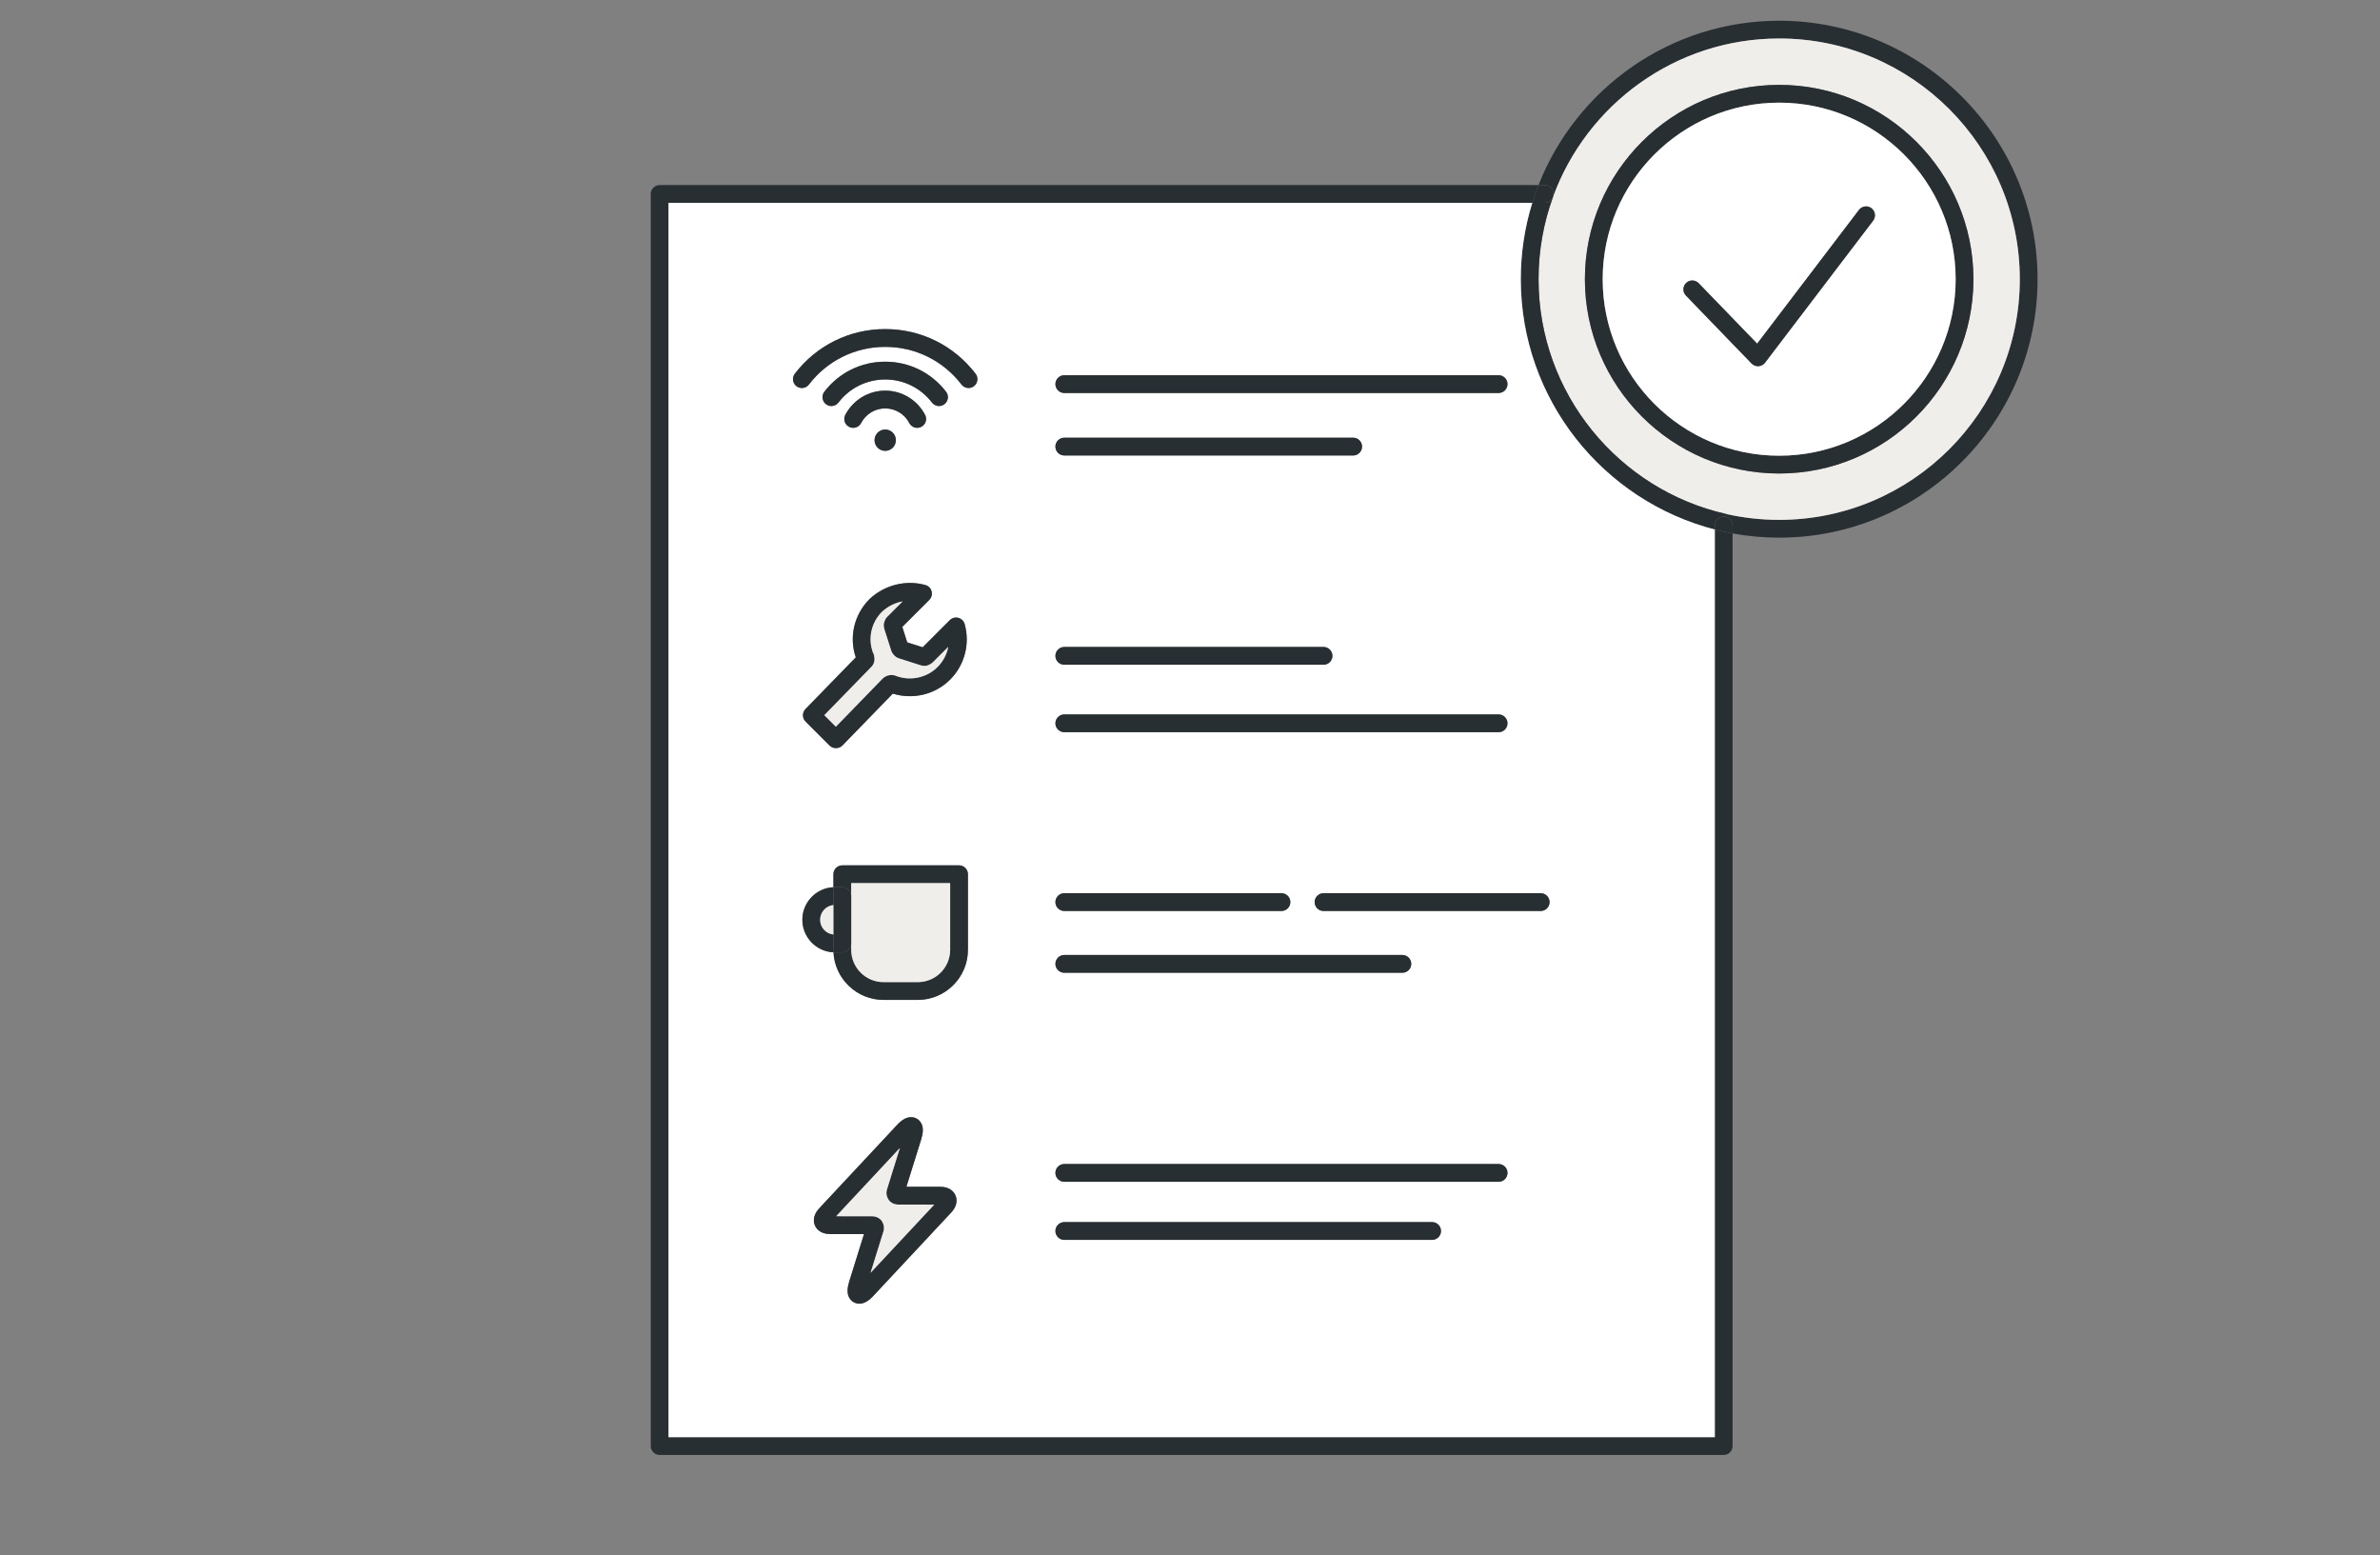 <?xml version="1.0" encoding="UTF-8"?>
<svg id="Layer_2" data-name="Layer 2" xmlns="http://www.w3.org/2000/svg" viewBox="0 0 2070.25 1352.43">
  <rect x="0" y="0" width="2070.25" height="1352.43" fill="#808080" stroke="none"/>
  <defs>
    <style>
      .cls-1 {
        fill: none;
      }

      .cls-2 {
        fill: #282f33;
      }

      .cls-3 {
        fill: #fff;
      }

      .cls-4 {
        fill: #f0eeeb;
      }
    </style>
  </defs>
  <g id="Layer_1-2" data-name="Layer 1">
    <g>
      <rect class="cls-1" y="0" width="2070.25" height="1352.43"/>
      <g>
        <path class="cls-2" d="M1547.62,18.02c123.94,0,224.77,100.83,224.77,224.77s-100.83,224.77-224.77,224.77c-13.83,0-27.37-1.26-40.52-3.66v-6.96c0-3.74-2.65-6.86-6.17-7.58l.54-2.4c14.85,3.36,30.3,5.13,46.15,5.13,115.41,0,209.3-93.89,209.3-209.3s-93.89-209.31-209.3-209.31c-90.32,0-167.47,57.52-196.73,137.85l-.05-.02c.3-.83.47-1.73.47-2.66,0-4.27-3.47-7.73-7.73-7.73h-5.29c32.79-83.57,114.26-142.9,209.33-142.9Z"/>
        <path class="cls-4" d="M1547.62,33.48c115.41,0,209.3,93.9,209.3,209.31s-93.89,209.3-209.3,209.3c-15.85,0-31.3-1.77-46.15-5.13-93.28-21.07-163.15-104.61-163.15-204.17,0-25.09,4.44-49.16,12.57-71.46,29.26-80.33,106.41-137.85,196.73-137.85ZM1716.6,242.79c0-93.18-75.81-168.99-168.99-168.99s-168.99,75.81-168.99,168.99,75.81,168.99,168.99,168.99,168.99-75.81,168.99-168.99Z"/>
        <path class="cls-2" d="M1547.61,73.8c93.18,0,168.99,75.81,168.99,168.99s-75.81,168.99-168.99,168.99-168.99-75.81-168.99-168.99,75.81-168.99,168.99-168.99ZM1701.14,242.79c0-84.65-68.87-153.52-153.53-153.52s-153.52,68.87-153.52,153.52,68.87,153.52,153.52,153.52,153.53-68.87,153.53-153.52Z"/>
        <path class="cls-3" d="M1547.61,89.27c84.66,0,153.53,68.87,153.53,153.52s-68.87,153.52-153.53,153.52-153.52-68.87-153.52-153.52,68.87-153.52,153.52-153.52ZM1629.35,191.9c2.59-3.4,1.93-8.25-1.47-10.84-3.4-2.58-8.25-1.93-10.83,1.47l-88.58,116.36-50.87-52.61c-2.97-3.07-7.86-3.16-10.93-.18-3.07,2.96-3.15,7.86-.18,10.93l57.12,59.08c1.46,1.51,3.47,2.36,5.56,2.36.15,0,.3-.01.45-.02,2.25-.13,4.33-1.24,5.7-3.03l94.03-123.52Z"/>
        <path class="cls-2" d="M1627.88,181.06c3.4,2.59,4.06,7.44,1.47,10.84l-94.03,123.52c-1.37,1.79-3.45,2.9-5.7,3.03-.15,0-.3.02-.45.02-2.09,0-4.1-.85-5.56-2.36l-57.12-59.08c-2.97-3.07-2.89-7.97.18-10.93,3.07-2.98,7.96-2.89,10.93.18l50.87,52.61,88.58-116.36c2.58-3.4,7.43-4.05,10.83-1.47Z"/>
        <path class="cls-2" d="M1507.1,463.9v793.65c0,4.27-3.46,7.73-7.73,7.73h-925.58c-4.27,0-7.73-3.46-7.73-7.73V168.65c0-4.27,3.46-7.73,7.73-7.73h764.5c-2,5.07-3.81,10.23-5.43,15.47h-751.34v1073.43h910.11V460.5c5.09,1.31,10.25,2.45,15.47,3.4Z"/>
        <path class="cls-2" d="M1507.1,456.94v6.96c-5.22-.95-10.38-2.09-15.47-3.4v-3.56c0-4.27,3.47-7.74,7.74-7.74.54,0,1.06.05,1.56.16,3.52.72,6.17,3.84,6.17,7.58Z"/>
        <path class="cls-2" d="M1501.47,446.96l-.54,2.4c-.5-.11-1.02-.16-1.56-.16-4.27,0-7.74,3.47-7.74,7.74v3.56c-96.94-24.94-168.78-113.1-168.78-217.71,0-23.1,3.5-45.4,10.01-66.4h10.72c3.33,0,6.17-2.12,7.26-5.08l.05.02c-8.13,22.3-12.57,46.37-12.57,71.46,0,99.56,69.87,183.1,163.15,204.17Z"/>
        <path class="cls-3" d="M1491.63,460.5v789.32h-910.11V176.39h751.34c-6.51,21-10.01,43.3-10.01,66.4,0,104.61,71.84,192.77,168.78,217.71ZM1347.91,784.5c0-4.27-3.47-7.73-7.74-7.73h-188.89c-4.26,0-7.73,3.46-7.73,7.73s3.47,7.73,7.73,7.73h188.89c4.27,0,7.74-3.46,7.74-7.73ZM1311.3,334.03c0-4.26-3.46-7.73-7.73-7.73h-377.78c-4.27,0-7.74,3.47-7.74,7.73s3.47,7.74,7.74,7.74h377.78c4.27,0,7.73-3.47,7.73-7.74ZM1311.3,629.02c0-4.27-3.46-7.73-7.73-7.73h-377.78c-4.27,0-7.74,3.46-7.74,7.73s3.47,7.73,7.74,7.73h377.78c4.27,0,7.73-3.46,7.73-7.73ZM1311.3,1020c0-4.27-3.46-7.73-7.73-7.73h-377.78c-4.27,0-7.74,3.46-7.74,7.73s3.47,7.73,7.74,7.73h377.78c4.27,0,7.73-3.46,7.73-7.73ZM1253.46,1070.52c0-4.27-3.46-7.73-7.73-7.73h-319.94c-4.27,0-7.74,3.46-7.74,7.73s3.47,7.73,7.74,7.73h319.94c4.27,0,7.73-3.46,7.73-7.73ZM1227.58,838.22c0-4.27-3.46-7.73-7.73-7.73h-294.06c-4.27,0-7.74,3.46-7.74,7.73s3.47,7.73,7.74,7.73h294.06c4.27,0,7.73-3.46,7.73-7.73ZM1184.79,388.37c0-4.27-3.46-7.73-7.73-7.73h-251.27c-4.27,0-7.74,3.46-7.74,7.73s3.47,7.73,7.74,7.73h251.27c4.27,0,7.73-3.46,7.73-7.73ZM1159.02,570.35c0-4.27-3.47-7.73-7.74-7.73h-225.49c-4.27,0-7.74,3.46-7.74,7.73s3.47,7.73,7.74,7.73h225.49c4.27,0,7.74-3.46,7.74-7.73ZM1122.41,784.5c0-4.27-3.46-7.73-7.73-7.73h-188.89c-4.27,0-7.74,3.46-7.74,7.73s3.47,7.73,7.74,7.73h188.89c4.27,0,7.73-3.46,7.73-7.73ZM847.19,335.84c3.39-2.6,4.03-7.46,1.42-10.84-18.93-24.67-47.59-38.81-78.61-38.81s-59.68,14.14-78.62,38.81c-2.6,3.38-1.96,8.24,1.43,10.84,3.37,2.59,8.24,1.97,10.84-1.43,15.98-20.81,40.17-32.75,66.35-32.75s50.37,11.94,66.35,32.75c1.52,1.99,3.82,3.03,6.14,3.03,1.64,0,3.3-.53,4.7-1.6ZM841.97,825.95v-65.68c0-4.27-3.47-7.73-7.73-7.73h-101.56c-4.27,0-7.74,3.46-7.74,7.73v11.28c-15.01.69-27.01,13.13-27.01,28.32s12.03,27.65,27.07,28.31h0c1.17,23.02,20.26,41.38,43.56,41.38h29.79c24.05,0,43.62-19.56,43.62-43.61ZM826.5,590.98c12.59-12.6,17.42-31.1,12.6-48.29-.75-2.64-2.84-4.69-5.49-5.39-2.66-.7-5.48.07-7.42,2.01l-23.59,23.6-13.44-4.28-4.29-13.46,23.48-23.48c1.95-1.94,2.71-4.77,2.02-7.43-.7-2.66-2.75-4.74-5.39-5.48-16.89-4.74-35.43-.14-48.6,12.18-13.45,13.45-18.02,33.11-11.97,50.71l-43.77,44.94c-2.96,3.03-2.92,7.88.07,10.87l20.82,20.83c1.45,1.45,3.42,2.26,5.47,2.26h.31c2.09,0,4.09-.85,5.55-2.35l43.76-45.03c17.58,5.45,36.85.83,49.88-12.21ZM832.06,1044.08c0-2.08-.55-3.7-.97-4.65-.99-2.23-4.26-7.37-13.25-7.37h-29.39l12.76-40.92c1.46-4.75,2.73-10.8-.44-15.23-1.86-2.78-4.88-4.37-8.29-4.37-4.13,0-8.15,2.31-12.56,7.19l-67.48,72.24c-6.15,6.72-4.52,12.62-3.54,14.85.99,2.22,4.26,7.38,13.26,7.38h29.39l-12.76,40.92c-1.46,4.75-2.73,10.8.45,15.23,1.85,2.78,4.87,4.37,8.28,4.37,4.14,0,8.16-2.31,12.56-7.19l67.49-72.24c3.52-3.85,4.49-7.44,4.49-10.21ZM821.54,351.5c3.38-2.61,4-7.47,1.39-10.85-12.81-16.59-32.1-26.1-52.93-26.1s-40.25,9.52-52.95,26.13c-2.59,3.39-1.95,8.25,1.44,10.84,1.4,1.07,3.05,1.59,4.7,1.59,2.32,0,4.62-1.05,6.14-3.04,9.75-12.74,24.58-20.06,40.67-20.06s30.83,7.33,40.69,20.09c2.62,3.39,7.47,4.01,10.85,1.4ZM801.44,371.19c3.78-1.98,5.23-6.66,3.24-10.44-6.82-12.98-20.11-21.04-34.68-21.04s-27.86,8.06-34.69,21.04c-1.98,3.78-.53,8.46,3.25,10.44,3.78,1.97,8.46.54,10.45-3.24,4.14-7.88,12.18-12.78,20.99-12.78s16.85,4.9,20.99,12.78c1.38,2.63,4.07,4.13,6.85,4.13,1.21,0,2.45-.29,3.6-.89ZM779.28,382.8c0-5.12-4.16-9.28-9.28-9.28s-9.28,4.16-9.28,9.28,4.15,9.28,9.28,9.28,9.28-4.15,9.28-9.28Z"/>
        <path class="cls-2" d="M1351.31,168.65c0,.93-.17,1.83-.47,2.66-1.09,2.96-3.93,5.08-7.26,5.08h-10.72c1.62-5.24,3.43-10.4,5.43-15.47h5.29c4.26,0,7.73,3.46,7.73,7.73Z"/>
        <path class="cls-2" d="M1340.17,776.77c4.27,0,7.74,3.46,7.74,7.73s-3.47,7.73-7.74,7.73h-188.89c-4.26,0-7.73-3.46-7.73-7.73s3.47-7.73,7.73-7.73h188.89Z"/>
        <path class="cls-2" d="M1303.57,326.3c4.27,0,7.73,3.47,7.73,7.73s-3.46,7.74-7.73,7.74h-377.78c-4.27,0-7.74-3.47-7.74-7.74s3.47-7.73,7.74-7.73h377.78Z"/>
        <path class="cls-2" d="M1303.57,621.29c4.27,0,7.73,3.46,7.73,7.73s-3.46,7.73-7.73,7.73h-377.78c-4.27,0-7.74-3.46-7.74-7.73s3.47-7.73,7.74-7.73h377.78Z"/>
        <path class="cls-2" d="M1303.57,1012.27c4.27,0,7.73,3.46,7.73,7.73s-3.46,7.73-7.73,7.73h-377.78c-4.27,0-7.74-3.46-7.74-7.73s3.47-7.73,7.74-7.73h377.78Z"/>
        <path class="cls-2" d="M1245.73,1062.79c4.27,0,7.73,3.46,7.73,7.73s-3.46,7.73-7.73,7.73h-319.94c-4.27,0-7.74-3.46-7.74-7.73s3.47-7.73,7.74-7.73h319.94Z"/>
        <path class="cls-2" d="M1219.85,830.49c4.27,0,7.73,3.46,7.73,7.73s-3.46,7.73-7.73,7.73h-294.06c-4.27,0-7.74-3.46-7.74-7.73s3.47-7.73,7.74-7.73h294.06Z"/>
        <path class="cls-2" d="M1177.06,380.64c4.27,0,7.73,3.46,7.73,7.73s-3.46,7.73-7.73,7.73h-251.27c-4.27,0-7.74-3.46-7.74-7.73s3.47-7.73,7.74-7.73h251.27Z"/>
        <path class="cls-2" d="M1151.28,562.62c4.27,0,7.74,3.46,7.74,7.73s-3.47,7.73-7.74,7.73h-225.49c-4.27,0-7.74-3.46-7.74-7.73s3.47-7.73,7.74-7.73h225.49Z"/>
        <path class="cls-2" d="M1114.68,776.77c4.27,0,7.73,3.46,7.73,7.73s-3.46,7.73-7.73,7.73h-188.89c-4.27,0-7.74-3.46-7.74-7.73s3.47-7.73,7.74-7.73h188.89Z"/>
        <path class="cls-2" d="M848.61,325c2.61,3.38,1.97,8.24-1.42,10.84-1.4,1.07-3.06,1.6-4.7,1.6-2.32,0-4.62-1.04-6.14-3.03-15.98-20.81-40.17-32.75-66.35-32.75s-50.37,11.94-66.35,32.75c-2.6,3.4-7.47,4.02-10.84,1.43-3.39-2.6-4.03-7.46-1.43-10.84,18.94-24.67,47.59-38.81,78.62-38.81s59.68,14.14,78.61,38.81Z"/>
        <path class="cls-2" d="M841.97,760.27v65.68c0,24.05-19.57,43.61-43.62,43.61h-29.79c-23.3,0-42.39-18.36-43.56-41.37.43.02.85.03,1.28.03h6.4c4.26,0,7.73-3.46,7.73-7.73v5.46c0,15.52,12.62,28.15,28.15,28.15h29.79c15.53,0,28.15-12.63,28.15-28.15v-57.95h-86.09v11.25c0-4.27-3.47-7.74-7.73-7.74h-6.4c-.45,0-.89.01-1.34.04v-11.28c0-4.27,3.47-7.73,7.74-7.73h101.56c4.26,0,7.73,3.46,7.73,7.73Z"/>
        <path class="cls-2" d="M839.1,542.69c4.82,17.19-.01,35.69-12.6,48.29-13.03,13.04-32.3,17.66-49.88,12.21l-43.76,45.03c-1.46,1.5-3.46,2.35-5.55,2.35h-.31c-2.05,0-4.02-.81-5.47-2.26l-20.82-20.83c-2.99-2.99-3.03-7.84-.07-10.87l43.77-44.94c-6.05-17.6-1.48-37.26,11.97-50.71,13.17-12.32,31.71-16.92,48.6-12.18,2.64.74,4.69,2.82,5.39,5.48.69,2.66-.07,5.49-2.02,7.43l-23.48,23.48,4.29,13.46,13.44,4.28,23.59-23.6c1.94-1.94,4.76-2.71,7.42-2.01,2.65.7,4.74,2.75,5.49,5.39ZM824.85,562.52l-13.4,13.4c-.74.75-1.84,1.54-2.81,1.93-.05.02-.1.03-.15.05-1.59,1.01-4.29,1.66-6.78.86-.32-.06-.65-.14-.96-.24v.02l-18.77-5.98c-1.85-.71-3.41-1.51-4.85-3.42-.46-.52-1.17-1.42-1.74-2.84l-6.16-19.27c-.17-.51-.27-1.03-.33-1.56-.32-1.59-.23-3.27.37-4.73.03-.09.07-.18.1-.27.34-1.23.87-2.06,1.1-2.42.37-.77.57-.92,1.17-1.52l13.54-13.54c-6.63,1.21-12.95,4.32-18.05,9.09-9.28,9.29-12.36,23.17-7.79,35.41.21.36.4.72.54,1.07.23.61.61,1.75.71,3.1.15.93.14,1.85,0,2.75-.19,2.25-1.32,4.42-3.02,5.92l-40.53,41.61,10.04,10.04,40.77-41.96c.66-.67,1.42-1.22,2.26-1.61.98-.64,2.07-1.03,3.18-1.18,1.21-.3,2.23-.33,3.25-.14.3.01.6.04.91.09.74.12,1.46.36,2.13.69,12.55,4.58,26.62,1.54,35.99-7.83,4.85-4.85,8.02-10.98,9.28-17.52ZM783.57,546.61c-.07.17-.14.34-.22.5-.03.05-.06.11-.09.16h.01c.03-.05.05-.11.08-.16.08-.16.15-.33.22-.5Z"/>
        <path class="cls-2" d="M831.09,1039.43c.42.95.97,2.57.97,4.65,0,2.77-.97,6.36-4.49,10.21l-67.49,72.24c-4.4,4.88-8.42,7.19-12.56,7.19-3.41,0-6.43-1.59-8.28-4.37-3.18-4.43-1.91-10.48-.45-15.23l12.76-40.92h-29.39c-9,0-12.27-5.16-13.26-7.38-.98-2.23-2.61-8.13,3.54-14.85l67.48-72.24c4.41-4.88,8.43-7.19,12.56-7.19,3.41,0,6.43,1.59,8.29,4.37,3.17,4.43,1.9,10.48.44,15.23l-12.76,40.92h29.39c8.99,0,12.26,5.14,13.25,7.37ZM757.24,1106.91l55.42-59.32-31.32-.06c-3.24,0-6.12-1.33-8.11-3.73-2.24-3.27-2.65-6.59-1.59-9.77l11.12-35.69-55.42,59.33,31.32.06c3.24,0,6.12,1.33,8.11,3.73,2.24,3.26,2.65,6.59,1.59,9.76l-11.12,35.69Z"/>
        <path class="cls-4" d="M826.5,768v57.95c0,15.52-12.62,28.15-28.15,28.15h-29.79c-15.53,0-28.15-12.63-28.15-28.15v-57.95h86.09Z"/>
        <path class="cls-4" d="M811.45,575.92l13.4-13.4c-1.26,6.54-4.43,12.67-9.28,17.52-9.37,9.37-23.44,12.41-35.99,7.83-.67-.33-1.39-.57-2.13-.69-.31-.05-.61-.08-.91-.09-1.02-.19-2.04-.16-3.25.14-1.11.15-2.2.54-3.18,1.18-.84.39-1.6.94-2.26,1.61l-40.77,41.96-10.04-10.04,40.53-41.61c1.7-1.5,2.83-3.67,3.02-5.92.14-.9.15-1.82,0-2.75-.1-1.35-.48-2.49-.71-3.1-.14-.35-.33-.71-.54-1.07-4.57-12.24-1.49-26.12,7.79-35.41,5.1-4.77,11.42-7.88,18.05-9.09l-13.54,13.54c-.6.6-.8.75-1.17,1.52-.23.36-.76,1.19-1.1,2.42-.03.09-.07.18-.1.27-.6,1.46-.69,3.14-.37,4.73.06.53.16,1.05.33,1.56l6.16,19.27c.57,1.42,1.28,2.32,1.74,2.84,1.44,1.91,3,2.71,4.85,3.42l18.77,5.98v-.02c.31.1.64.18.96.24,2.49.8,5.19.15,6.78-.86.05-.02.1-.03.15-.05.97-.39,2.07-1.18,2.81-1.93Z"/>
        <path class="cls-2" d="M822.93,340.65c2.61,3.38,1.99,8.24-1.39,10.85s-8.23,1.99-10.85-1.4c-9.86-12.76-24.69-20.09-40.69-20.09s-30.92,7.32-40.67,20.06c-1.52,1.99-3.82,3.04-6.14,3.04-1.65,0-3.3-.52-4.7-1.59-3.39-2.59-4.03-7.45-1.44-10.84,12.7-16.61,32-26.13,52.95-26.13s40.12,9.51,52.93,26.1Z"/>
        <path class="cls-4" d="M812.66,1047.59l-55.42,59.32,11.12-35.69c1.06-3.17.65-6.5-1.59-9.76-1.99-2.4-4.87-3.73-8.11-3.73l-31.32-.06,55.42-59.33-11.12,35.69c-1.06,3.18-.65,6.5,1.59,9.77,1.99,2.4,4.87,3.73,8.11,3.73l31.32.06Z"/>
        <path class="cls-2" d="M804.68,360.75c1.99,3.78.54,8.46-3.24,10.44-1.15.6-2.39.89-3.6.89-2.78,0-5.47-1.5-6.85-4.13-4.14-7.88-12.18-12.78-20.99-12.78s-16.85,4.9-20.99,12.78c-1.99,3.78-6.67,5.21-10.45,3.24-3.78-1.98-5.23-6.66-3.25-10.44,6.83-12.98,20.12-21.04,34.69-21.04s27.86,8.06,34.68,21.04Z"/>
        <path class="cls-2" d="M783.35,547.11c.08-.16.15-.33.22-.5-.07.17-.14.34-.22.5Z"/>
        <circle class="cls-2" cx="770" cy="382.8" r="9.28"/>
        <path class="cls-2" d="M740.41,779.25v41.24c0,4.27-3.47,7.73-7.73,7.73h-6.4c-.43,0-.85-.01-1.28-.03h0c-.04-.75-.06-1.49-.06-2.24v-54.4c.45-.03.89-.04,1.34-.04h6.4c4.26,0,7.73,3.47,7.73,7.74Z"/>
        <path class="cls-2" d="M724.94,825.95c0,.75.02,1.49.06,2.23-15.04-.66-27.07-13.11-27.07-28.31s12-27.63,27.01-28.32v15.5c-6.48.67-11.55,6.16-11.55,12.82s5.07,12.15,11.55,12.81v13.27Z"/>
        <path class="cls-4" d="M724.94,787.05v25.63c-6.48-.66-11.55-6.16-11.55-12.81s5.07-12.15,11.55-12.82Z"/>
      </g>
    </g>
  </g>
</svg>